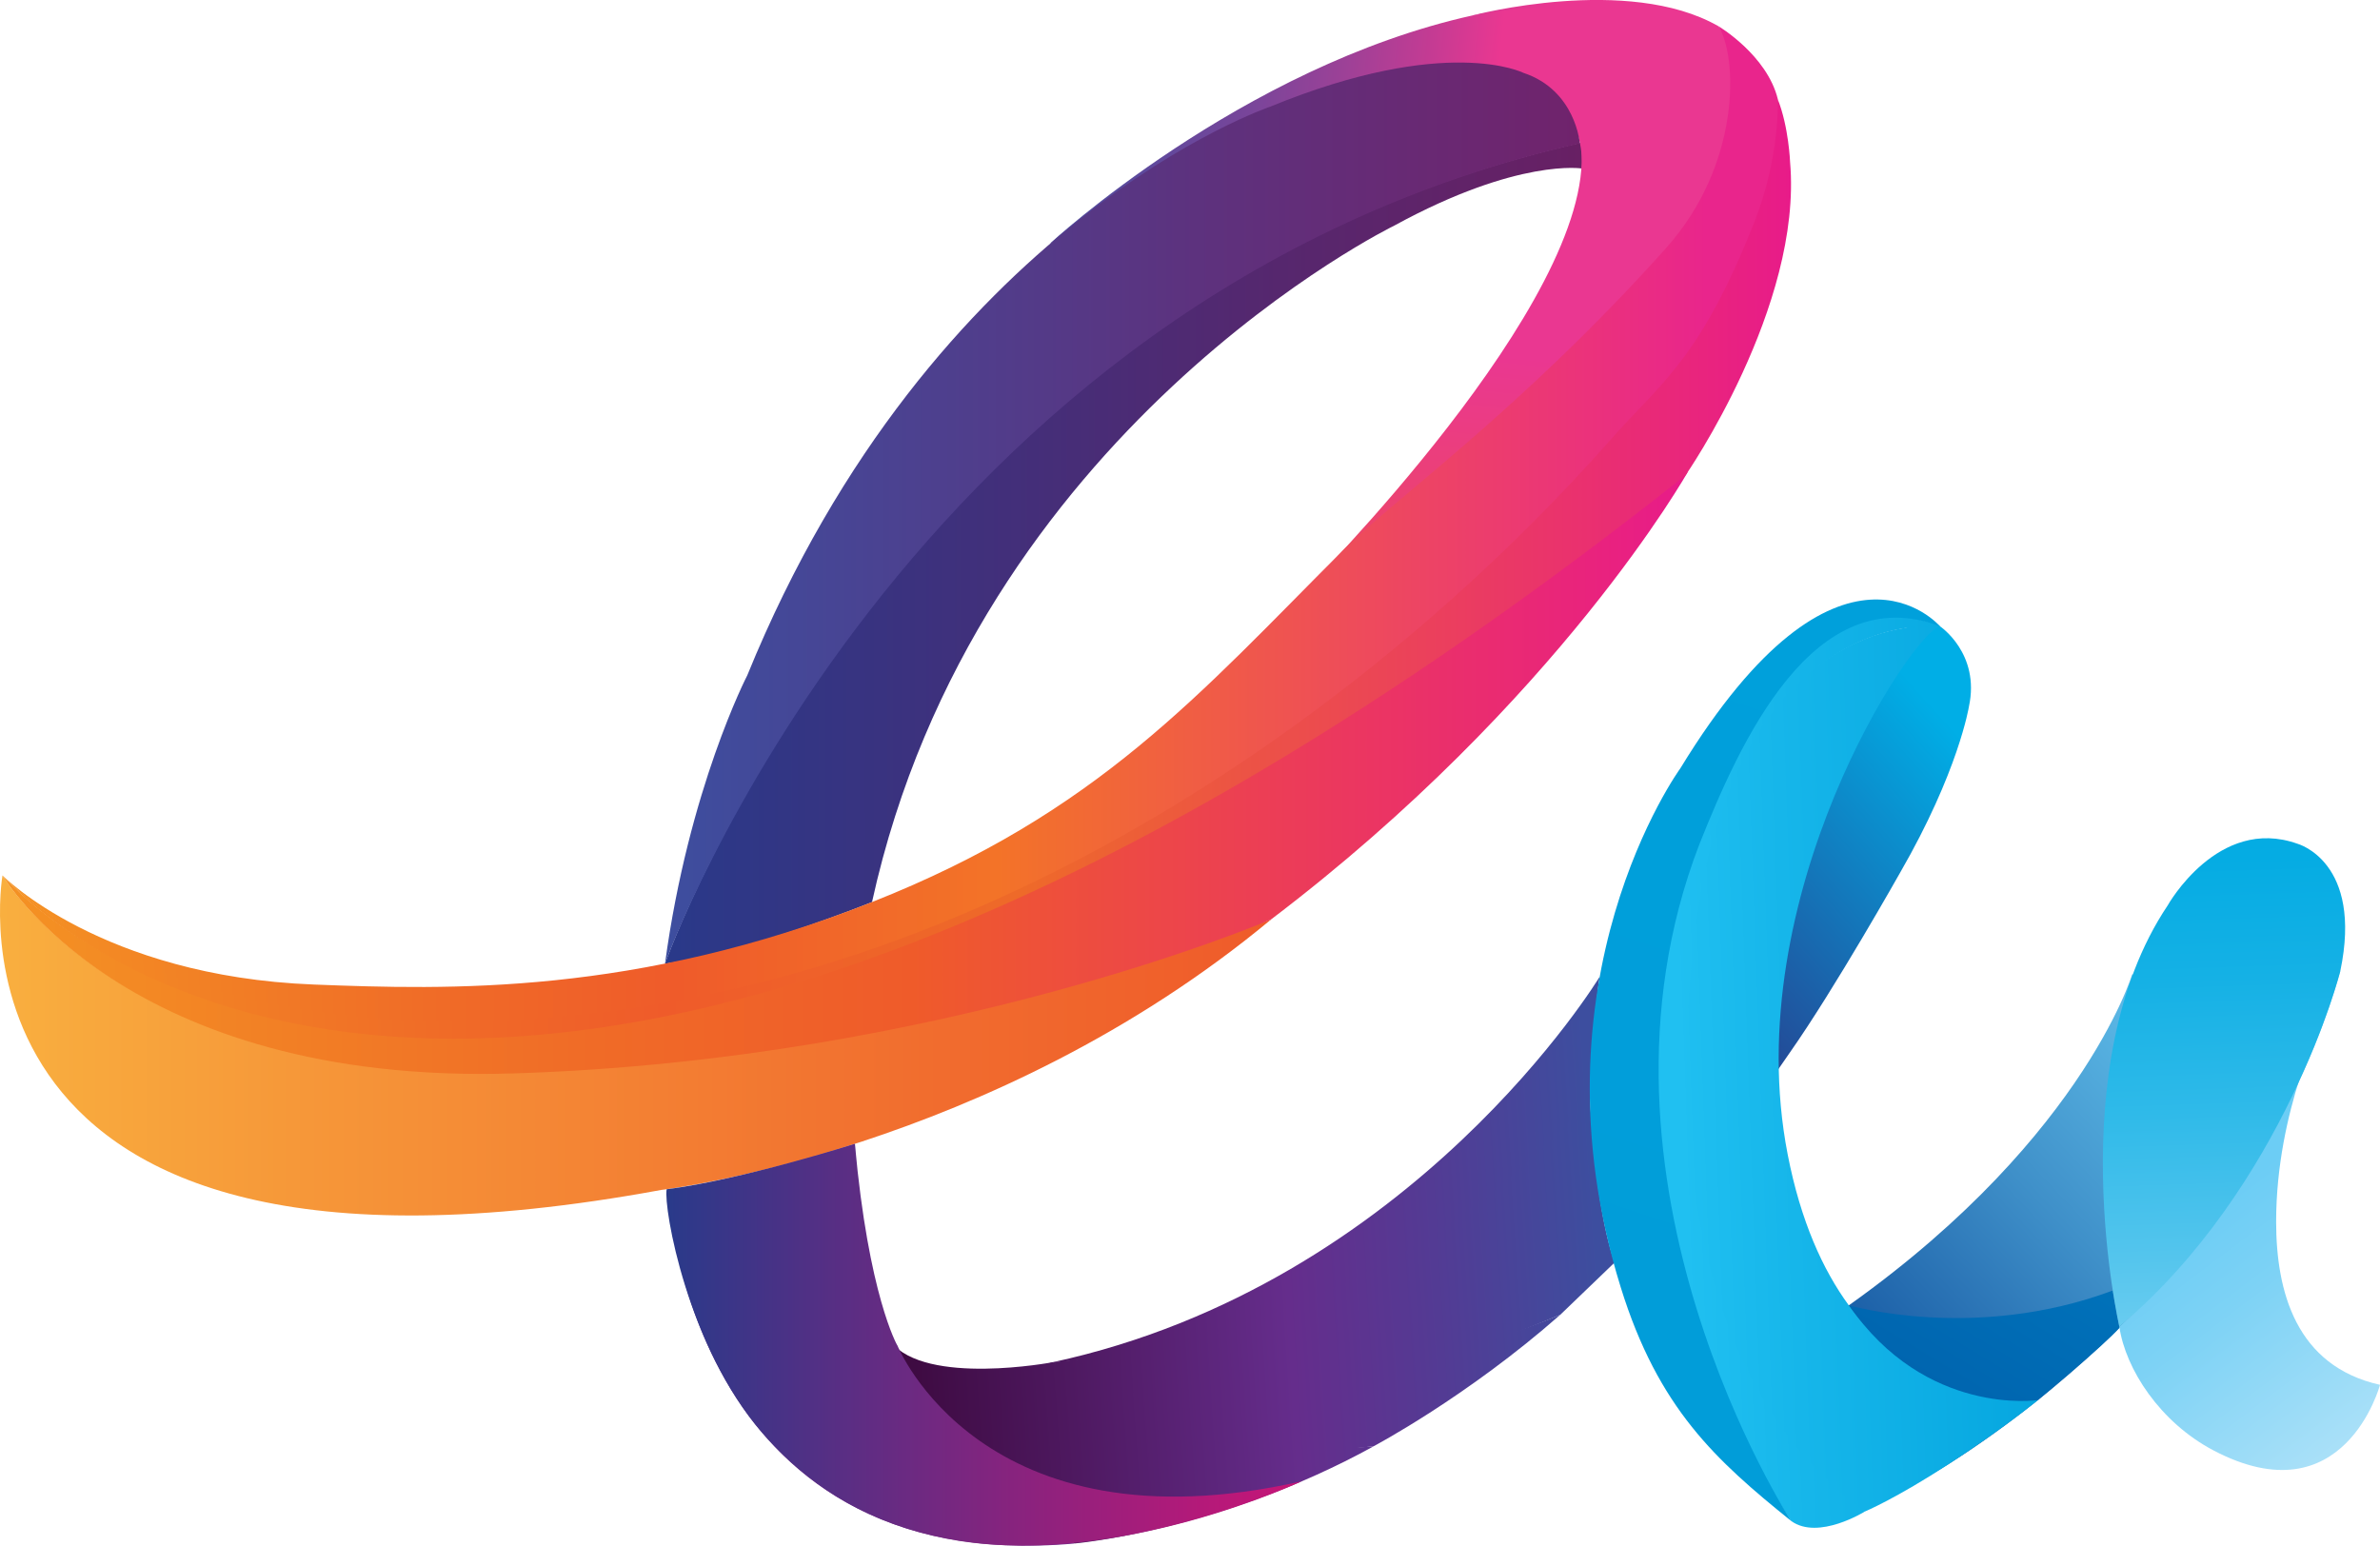 <?xml version="1.0" encoding="UTF-8"?>
<svg id="Layer_2" data-name="Layer 2" xmlns="http://www.w3.org/2000/svg" xmlns:xlink="http://www.w3.org/1999/xlink" viewBox="0 0 373.72 242.71">
  <defs>
    <style>
      .cls-1 {
        fill: url(#linear-gradient-2);
      }

      .cls-2 {
        fill: url(#linear-gradient-17);
      }

      .cls-3 {
        fill: url(#linear-gradient-15);
      }

      .cls-4 {
        fill: url(#linear-gradient-18);
      }

      .cls-5 {
        fill: url(#linear-gradient-14);
      }

      .cls-6 {
        fill: url(#linear-gradient-20);
      }

      .cls-7 {
        fill: url(#linear-gradient-6);
      }

      .cls-8 {
        fill: url(#linear-gradient-11);
      }

      .cls-9 {
        fill: url(#linear-gradient-10);
      }

      .cls-10 {
        fill: url(#linear-gradient-16);
      }

      .cls-11 {
        fill: url(#linear-gradient-21);
      }

      .cls-12 {
        fill: url(#linear-gradient-5);
      }

      .cls-13 {
        fill: url(#linear-gradient-7);
      }

      .cls-14 {
        fill: url(#linear-gradient-9);
      }

      .cls-15 {
        fill: url(#linear-gradient-22);
      }

      .cls-16 {
        fill: url(#linear-gradient-3);
      }

      .cls-17 {
        fill: url(#linear-gradient);
      }

      .cls-18 {
        fill: url(#linear-gradient-23);
      }

      .cls-19 {
        fill: url(#linear-gradient-19);
      }

      .cls-20 {
        fill: url(#linear-gradient-4);
      }

      .cls-21 {
        fill: url(#linear-gradient-8);
      }

      .cls-22 {
        fill: url(#linear-gradient-12);
      }

      .cls-23 {
        fill: url(#linear-gradient-13);
      }
    </style>
    <linearGradient id="linear-gradient" x1="308.22" y1="116.1" x2="259.6" y2="159.9" gradientUnits="userSpaceOnUse">
      <stop offset="0" stop-color="#00aee6"/>
      <stop offset="1" stop-color="#293a8a"/>
    </linearGradient>
    <linearGradient id="linear-gradient-2" x1="0" y1="164.17" x2="199.6" y2="164.17" gradientUnits="userSpaceOnUse">
      <stop offset="0" stop-color="#f9af3f"/>
      <stop offset=".23" stop-color="#f69839"/>
      <stop offset=".74" stop-color="#f16c2e"/>
      <stop offset="1" stop-color="#ef5b2a"/>
    </linearGradient>
    <linearGradient id="linear-gradient-3" x1=".39" y1="121.35" x2="265.06" y2="121.35" gradientUnits="userSpaceOnUse">
      <stop offset="0" stop-color="#f49223"/>
      <stop offset=".34" stop-color="#f06c27"/>
      <stop offset=".54" stop-color="#ef5b2a"/>
      <stop offset="1" stop-color="#e81b89"/>
    </linearGradient>
    <linearGradient id="linear-gradient-4" x1=".39" y1="89.35" x2="281.24" y2="89.35" gradientUnits="userSpaceOnUse">
      <stop offset="0" stop-color="#f49223"/>
      <stop offset=".24" stop-color="#f06c27"/>
      <stop offset=".37" stop-color="#ef5b2a"/>
      <stop offset=".57" stop-color="#ee6a29"/>
      <stop offset="1" stop-color="#e81b89"/>
    </linearGradient>
    <linearGradient id="linear-gradient-5" x1="104.42" y1="86.86" x2="248.54" y2="86.86" gradientUnits="userSpaceOnUse">
      <stop offset="0" stop-color="#293a8a"/>
      <stop offset=".01" stop-color="#2a3989"/>
      <stop offset=".67" stop-color="#56276e"/>
      <stop offset="1" stop-color="#682064"/>
    </linearGradient>
    <linearGradient id="linear-gradient-6" x1="106" y1="162.54" x2="135.79" y2="219.06" gradientUnits="userSpaceOnUse">
      <stop offset="0" stop-color="#293a8a"/>
      <stop offset=".13" stop-color="#34378a"/>
      <stop offset=".71" stop-color="#602e8a"/>
      <stop offset="1" stop-color="#722b8b"/>
    </linearGradient>
    <linearGradient id="linear-gradient-7" x1="252.51" y1="219.85" x2="141.15" y2="227.41" gradientUnits="userSpaceOnUse">
      <stop offset="0" stop-color="#3d4e9f"/>
      <stop offset=".23" stop-color="#533b94"/>
      <stop offset=".44" stop-color="#652d8c"/>
      <stop offset="1" stop-color="#3c093e"/>
    </linearGradient>
    <linearGradient id="linear-gradient-8" x1="252.21" y1="215.36" x2="140.76" y2="222.93" xlink:href="#linear-gradient-7"/>
    <linearGradient id="linear-gradient-9" x1="263.73" y1="169.32" x2="318.92" y2="167.35" gradientUnits="userSpaceOnUse">
      <stop offset="0" stop-color="#20c0f1"/>
      <stop offset=".32" stop-color="#16b6ea"/>
      <stop offset="1" stop-color="#05a6df"/>
    </linearGradient>
    <linearGradient id="linear-gradient-10" x1="151.79" y1="51.86" x2="249.01" y2="40.99" gradientUnits="userSpaceOnUse">
      <stop offset="0" stop-color="#3d4e9f"/>
      <stop offset=".19" stop-color="#63489b"/>
      <stop offset=".58" stop-color="#ab3f96"/>
      <stop offset=".86" stop-color="#d83992"/>
      <stop offset="1" stop-color="#ea3791"/>
    </linearGradient>
    <linearGradient id="linear-gradient-11" x1="135.01" y1="33.58" x2="231.66" y2="44.25" gradientUnits="userSpaceOnUse">
      <stop offset="0" stop-color="#3d4e9f"/>
      <stop offset=".16" stop-color="#404d9e"/>
      <stop offset=".31" stop-color="#4c4b9d"/>
      <stop offset=".46" stop-color="#5f499c"/>
      <stop offset=".61" stop-color="#79459a"/>
      <stop offset=".75" stop-color="#9c4197"/>
      <stop offset=".89" stop-color="#c53b93"/>
      <stop offset="1" stop-color="#ea3791"/>
    </linearGradient>
    <linearGradient id="linear-gradient-12" x1="104.42" y1="80.57" x2="248.08" y2="80.57" gradientUnits="userSpaceOnUse">
      <stop offset="0" stop-color="#3d4e9f"/>
      <stop offset=".6" stop-color="#5e317d"/>
      <stop offset="1" stop-color="#70236c"/>
    </linearGradient>
    <linearGradient id="linear-gradient-13" x1="229.87" y1="140.01" x2="241.52" y2="32.42" gradientUnits="userSpaceOnUse">
      <stop offset="0" stop-color="#ef5b2a"/>
      <stop offset=".78" stop-color="#ea3791"/>
    </linearGradient>
    <linearGradient id="linear-gradient-14" x1="250.73" y1="193.65" x2="139.37" y2="201.21" xlink:href="#linear-gradient-7"/>
    <linearGradient id="linear-gradient-15" x1="250.05" y1="180.8" x2="138.45" y2="188.37" xlink:href="#linear-gradient-7"/>
    <linearGradient id="linear-gradient-16" x1="288.56" y1="223.78" x2="361.75" y2="154.21" gradientUnits="userSpaceOnUse">
      <stop offset="0" stop-color="#0e4c9a"/>
      <stop offset=".47" stop-color="#3f90c9"/>
      <stop offset=".82" stop-color="#5fbde9"/>
      <stop offset="1" stop-color="#6ccff5"/>
    </linearGradient>
    <linearGradient id="linear-gradient-17" x1="262.78" y1="169.05" x2="319.38" y2="167.03" xlink:href="#linear-gradient-9"/>
    <linearGradient id="linear-gradient-18" x1="298.42" y1="228.42" x2="321.01" y2="191.2" gradientUnits="userSpaceOnUse">
      <stop offset="0" stop-color="#0060ab"/>
      <stop offset=".04" stop-color="#0060ab"/>
      <stop offset=".92" stop-color="#0072ba"/>
    </linearGradient>
    <linearGradient id="linear-gradient-19" x1="104.64" y1="211.17" x2="204.39" y2="211.17" gradientUnits="userSpaceOnUse">
      <stop offset="0" stop-color="#293a8a"/>
      <stop offset=".13" stop-color="#403487"/>
      <stop offset=".55" stop-color="#88237e"/>
      <stop offset=".85" stop-color="#b51979"/>
      <stop offset="1" stop-color="#c71577"/>
    </linearGradient>
    <linearGradient id="linear-gradient-20" x1=".39" y1="82.25" x2="279.17" y2="82.25" gradientUnits="userSpaceOnUse">
      <stop offset="0" stop-color="#f49223"/>
      <stop offset=".24" stop-color="#f06c27"/>
      <stop offset=".38" stop-color="#ef5b2a"/>
      <stop offset=".56" stop-color="#f37328"/>
      <stop offset=".96" stop-color="#e9258c"/>
    </linearGradient>
    <linearGradient id="linear-gradient-21" x1="298.25" y1="97.43" x2="260.26" y2="212.71" gradientUnits="userSpaceOnUse">
      <stop offset="0" stop-color="#00a0db"/>
      <stop offset="1" stop-color="#019dd9"/>
    </linearGradient>
    <linearGradient id="linear-gradient-22" x1="388.9" y1="239.56" x2="349.7" y2="187.6" gradientUnits="userSpaceOnUse">
      <stop offset="0" stop-color="#d2edfa"/>
      <stop offset=".35" stop-color="#a9e0f8"/>
      <stop offset=".78" stop-color="#7dd2f5"/>
      <stop offset="1" stop-color="#6ccdf5"/>
    </linearGradient>
    <linearGradient id="linear-gradient-23" x1="351.02" y1="218.72" x2="347.73" y2="120.21" gradientUnits="userSpaceOnUse">
      <stop offset="0" stop-color="#7ed3f3"/>
      <stop offset=".22" stop-color="#54c5ed"/>
      <stop offset=".45" stop-color="#2fbae9"/>
      <stop offset=".66" stop-color="#15b1e5"/>
      <stop offset=".85" stop-color="#05ace3"/>
      <stop offset="1" stop-color="#00abe3"/>
    </linearGradient>
  </defs>
  <g id="Layer_1-2" data-name="Layer 1">
    <g>
      <path class="cls-17" d="M278.48,169.02c-1.33-17.08,7.86-65.77,21.33-70.62,.54-.19,3.37-1.04,3.87-.76,.71,.4-1.14-.84,.94,.7,0,0,6.36,4.25,4.55,12.62,0,0-1.62,10.17-10.82,26.1,0,0-10.21,18.13-17.29,28.21l-2.59,3.74Z"/>
      <path class="cls-1" d="M.39,137.47s-12.48,70.74,103.48,49.38c0,0,51.89-6.04,95.74-42.48,0,0-59.05,20.69-118.84,23.43C19.83,170.59,.39,137.47,.39,137.47Z"/>
      <path class="cls-16" d="M.39,137.47s73.82,87.69,264.67-63.42c0,0-20.19,35.96-65.46,70.32,0,0-51.34,22.11-119.06,24.19C19.58,170.44,.39,137.47,.39,137.47Z"/>
      <path class="cls-20" d="M.39,137.47s73.42,88.28,264.28-62.83c0,0,18.39-26.51,16.42-49.18,0,0-.21-5.52-1.93-9.86-2.85,20.26-11.59,34.6-21.56,46.76-31.68,38.64-97.68,91.89-172.68,97.23C24.08,163.92,.39,137.47,.39,137.47Z"/>
      <path class="cls-12" d="M248.49,26.47s-10.02-1.72-29.54,8.95c0,0-65.7,31.97-82.02,106.23,0,0-19.02,7.76-32.51,9.68,0,0,36.79-104.85,143.9-128.94,0,0,.35,.09,.17,4.08Z"/>
      <path class="cls-7" d="M134.25,179.63s-18.56,5.91-29.4,7.23c0,0,2.79,60.94,63.89,55.52,0,0-34.49-15.77-34.49-62.74Z"/>
      <path class="cls-13" d="M139.84,210.67s9.85,22.83,28.91,31.7c0,0,22.83-1.97,46.97-15.27,0,0-22.67,3.07-50.42-13.19,0,0-19.9,3.78-25.46-3.23Z"/>
      <path class="cls-21" d="M160.53,215.1c-1.5,.16,24.58,15.99,55.19,11.99,0,0,14.62-7.72,29.29-20.64,0,0-51.46,21.9-79.71,7.45,0,0-3.26,1.05-4.76,1.2Z"/>
      <path class="cls-14" d="M304.63,98.35s-25.02-2.93-33.88,31.78c-4.71,18.94-7.53,30.31,.77,66.47,3.07,13.36,8.43,26.5,21.35,40.73,0,0-7.34,4.6-11.61,1.51,0,0-33.83-48.04-16.32-106.62,6.3-15.82,20.09-42.1,39.69-33.87Z"/>
      <path class="cls-9" d="M231.32,2.4s24.31-6.41,38.49,1.7c0,0,22.28,24.75-58.31,82.34,0,0,65.15-58.09,49.06-76.98-7.19-8.44-15.6-8.21-29.24-7.06Z"/>
      <path class="cls-8" d="M231.32,2.4c-36.46,8.05-66.47,35.86-66.47,35.86,0,0,44.89-23.65,57.16-27.59,0,0,65.92-8.98-10.51,75.77,0,0,66.9-58.64,50.81-77.52C255.12,.48,242.38,.27,231.32,2.4Z"/>
      <path class="cls-22" d="M239.21,11.44s-11.99-6.08-39.75,5.31c0,0-53.05,17.93-82.12,89.3,0,0-9.2,17.74-12.92,45.28,0,0,37.66-104.71,143.66-128.8,0,0-.66-8.38-8.87-11.09Z"/>
      <path class="cls-23" d="M204.8,92.82s45.69-45.58,43.5-69.67l22.56-17.96s.88,.44,3.28,2.41c0,0,3.59,37.26-69.34,85.22Z"/>
      <path class="cls-5" d="M165.3,213.9s21.02,17.3,79.71-7.45l8.54-8.21s-2.96-7.01-3.94-26.72c0,0-29.35,37.34-84.31,42.38Z"/>
      <path class="cls-3" d="M165.3,213.9s49.63-1.48,84.67-41.66c0,0,.36-14.28,1.23-18.88,0,0-29.18,48.28-85.9,60.55Z"/>
      <path class="cls-10" d="M334.8,153.02s-8.21,27.43-47.96,54.37l16.42,24.14s49.77-27.76,64.22-79l-32.69,.49Z"/>
      <path class="cls-2" d="M304.63,98.35s-27.5-3.56-36.92,38.38c0,0-15.37,71.6,25.15,100.61,0,0,4.76-1.97,13.25-7.5,8.74-5.7,14.02-10.07,14.02-10.07,0,0-31.26,3.44-39.42-38.49-7.88-40.51,19.54-82.04,23.92-82.92Z"/>
      <path class="cls-4" d="M290.34,204.97s19.71,5.79,41.39-2.31c0,0,.43,2.32,1.08,5.84-2.23,2.6-12.8,11.36-12.8,11.36,0,0-17.63,2.63-29.67-14.89Z"/>
      <path class="cls-19" d="M140.9,211.24s13.12,32.76,63.49,21.37c0,0-28.51,13.4-53.99,9.32-10.28-1.65-21.38-6.2-30.66-16.86-11.81-13.57-15.58-35.43-15.06-38.32,11.72-1.48,29.56-7.12,29.56-7.12,2.14,23.82,6.65,31.62,6.65,31.62Z"/>
      <path class="cls-6" d="M.39,137.47s15.51,15.83,48.84,17.13c21.24,.83,50.62,1.7,87.7-12.95,35.45-14.01,51.41-32.69,73.95-55.23,7.99-7.99,28-22.09,50.67-47.39,11.98-13.36,11.28-30.33,8.27-34.93,0,0,7.66,4.54,9.35,11.5,0,0,.34,9.02-3.65,19.16-8.54,21.68-14.75,25.37-22.5,34.16-33.36,37.85-94.28,85.73-168.19,90.99C23.97,164.25,.39,137.47,.39,137.47Z"/>
      <path class="cls-11" d="M304.63,98.35s-15.82-18.58-40.78,22.31c0,0-24.3,33.35-9.36,81.47,5.91,19.05,14.95,27.18,26.77,36.71,0,0-34.8-53.43-14.41-106.28,6.3-15.82,17.88-41.79,37.78-34.21Z"/>
      <path class="cls-15" d="M332.79,208.33s18.1-14.74,32.01-48.3c0,0-7.39,14.29-7.39,31.81,0,10.98,3.12,22.67,16.31,25.62,0,0-5.61,21.1-26.16,10.29-8.38-4.41-13.79-12.74-14.77-19.41Z"/>
      <path class="cls-18" d="M332.79,208.33s-9.38-40.86,7.59-66.15c0,0,7.88-14.13,20.37-9.69,0,0,10.35,2.79,6.73,20.04,0,0-8.62,33.75-34.69,55.8Z"/>
    </g>
  </g>
</svg>